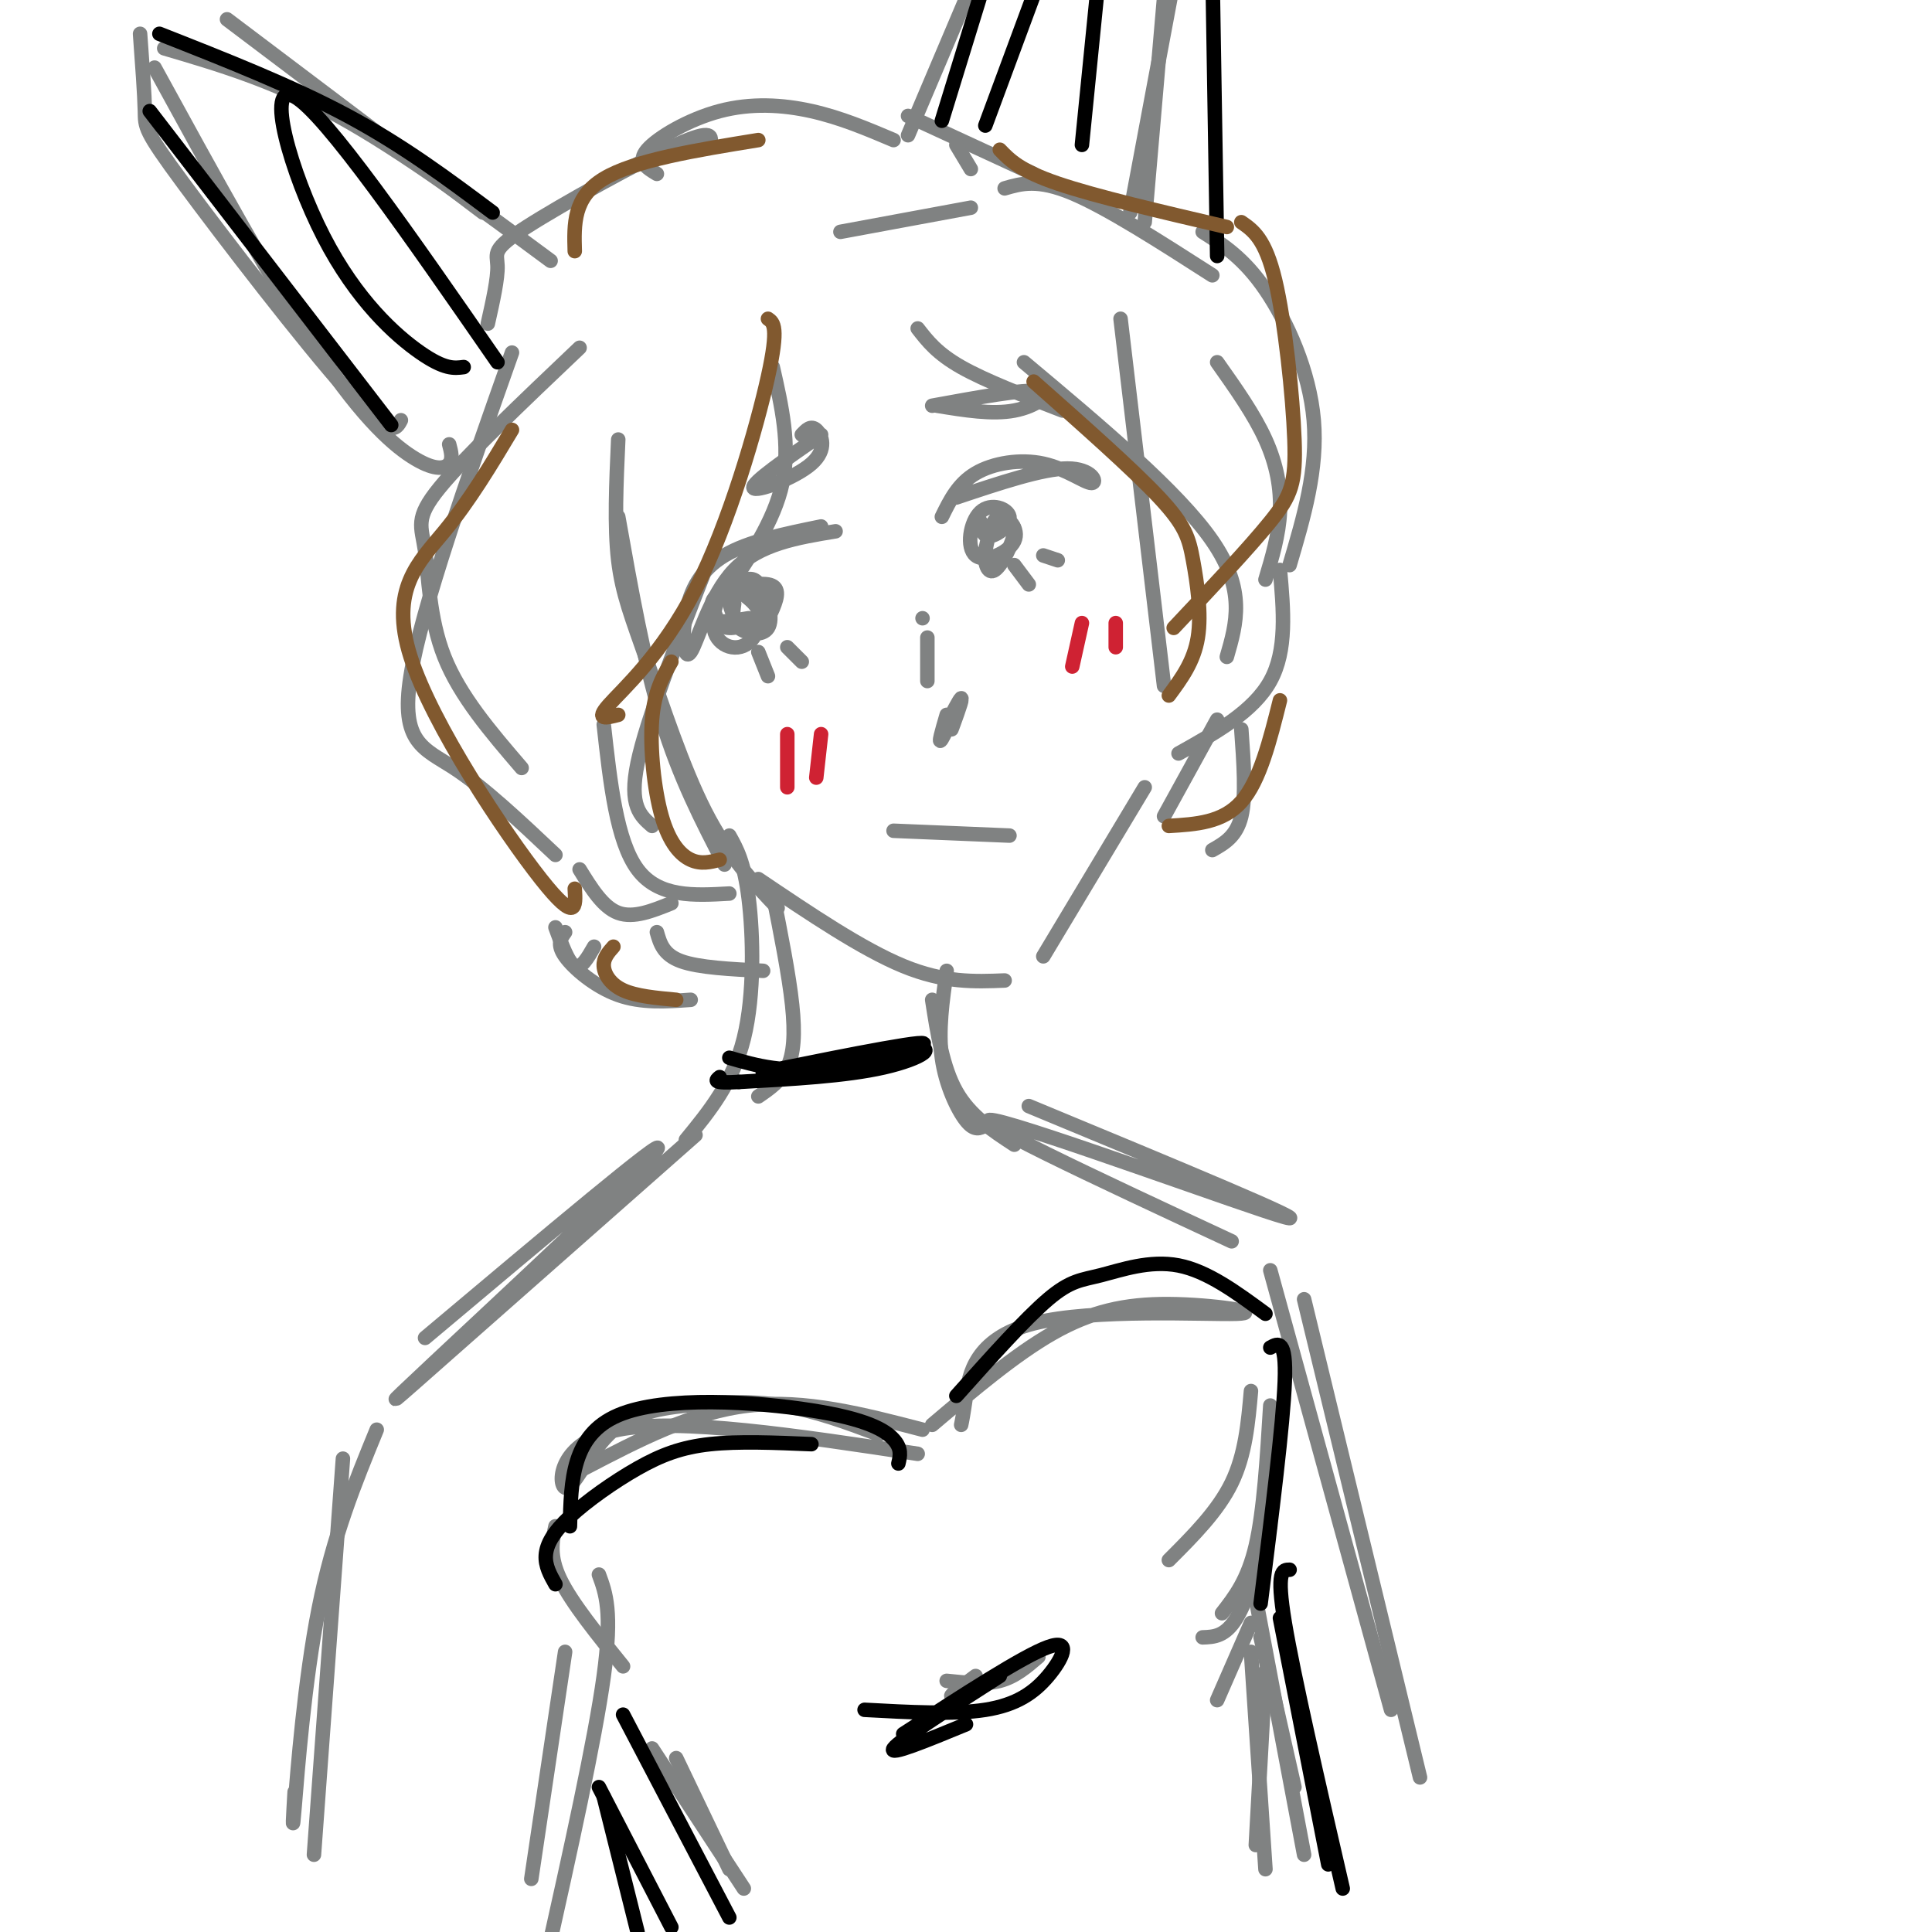 <svg viewBox='0 0 400 400' version='1.1' xmlns='http://www.w3.org/2000/svg' xmlns:xlink='http://www.w3.org/1999/xlink'><g fill='none' stroke='rgb(128,130,130)' stroke-width='3' stroke-linecap='round' stroke-linejoin='round'><path d='M128,107c2.667,15.000 5.333,30.000 9,42c3.667,12.000 8.333,21.000 13,30'/><path d='M128,91c-0.411,8.994 -0.821,17.988 0,25c0.821,7.012 2.875,12.042 6,21c3.125,8.958 7.321,21.845 12,31c4.679,9.155 9.839,14.577 15,20'/><path d='M157,182c10.750,7.250 21.500,14.500 30,18c8.500,3.500 14.750,3.250 21,3'/><path d='M216,198c0.000,0.000 21.000,-35.000 21,-35'/><path d='M232,66c0.000,0.000 9.000,76.000 9,76'/><path d='M160,76c1.833,8.083 3.667,16.167 2,24c-1.667,7.833 -6.833,15.417 -12,23'/><path d='M146,118c-6.083,15.583 -12.167,31.167 -14,40c-1.833,8.833 0.583,10.917 3,13'/><path d='M125,150c1.333,12.083 2.667,24.167 7,30c4.333,5.833 11.667,5.417 19,5'/><path d='M139,187c-3.917,1.583 -7.833,3.167 -11,2c-3.167,-1.167 -5.583,-5.083 -8,-9'/><path d='M190,68c2.000,2.583 4.000,5.167 9,8c5.000,2.833 13.000,5.917 21,9'/><path d='M212,75c16.000,13.417 32.000,26.833 39,37c7.000,10.167 5.000,17.083 3,24'/><path d='M252,75c3.822,5.400 7.644,10.800 10,16c2.356,5.200 3.244,10.200 3,15c-0.244,4.800 -1.622,9.400 -3,14'/><path d='M265,118c0.750,8.333 1.500,16.667 -2,23c-3.500,6.333 -11.250,10.667 -19,15'/><path d='M120,72c-11.893,11.304 -23.786,22.607 -29,29c-5.214,6.393 -3.750,7.875 -3,13c0.750,5.125 0.786,13.893 4,22c3.214,8.107 9.607,15.554 16,23'/><path d='M106,73c-9.400,26.578 -18.800,53.156 -21,67c-2.200,13.844 2.800,14.956 9,19c6.200,4.044 13.600,11.022 21,18'/><path d='M174,48c0.000,0.000 27.000,-5.000 27,-5'/><path d='M208,39c3.417,-1.000 6.833,-2.000 14,1c7.167,3.000 18.083,10.000 29,17'/><path d='M249,48c4.267,2.733 8.533,5.467 13,12c4.467,6.533 9.133,16.867 10,27c0.867,10.133 -2.067,20.067 -5,30'/><path d='M101,67c1.048,-4.673 2.095,-9.345 2,-12c-0.095,-2.655 -1.333,-3.292 6,-8c7.333,-4.708 23.238,-13.488 31,-17c7.762,-3.512 7.381,-1.756 7,0'/><path d='M136,36c-2.077,-1.244 -4.155,-2.488 -2,-5c2.155,-2.512 8.542,-6.292 15,-8c6.458,-1.708 12.988,-1.345 19,0c6.012,1.345 11.506,3.673 17,6'/><path d='M188,24c0.000,0.000 26.000,12.000 26,12'/><path d='M115,192c1.333,3.667 2.667,7.333 4,8c1.333,0.667 2.667,-1.667 4,-4'/><path d='M117,193c-0.889,1.244 -1.778,2.489 0,5c1.778,2.511 6.222,6.289 11,8c4.778,1.711 9.889,1.356 15,1'/><path d='M136,193c0.667,2.333 1.333,4.667 5,6c3.667,1.333 10.333,1.667 17,2'/><path d='M252,149c0.000,0.000 -11.000,20.000 -11,20'/><path d='M257,151c0.500,6.917 1.000,13.833 0,18c-1.000,4.167 -3.500,5.583 -6,7'/><path d='M34,10c11.333,3.333 22.667,6.667 36,14c13.333,7.333 28.667,18.667 44,30'/><path d='M47,4c0.000,0.000 53.000,40.000 53,40'/><path d='M32,14c12.315,22.500 24.631,45.000 34,59c9.369,14.000 15.792,19.500 20,22c4.208,2.500 6.202,2.000 7,1c0.798,-1.000 0.399,-2.500 0,-4'/><path d='M29,7c0.464,6.310 0.929,12.619 1,16c0.071,3.381 -0.250,3.833 8,15c8.250,11.167 25.071,33.048 34,43c8.929,9.952 9.964,7.976 11,6'/><path d='M201,35c0.000,0.000 -3.000,-5.000 -3,-5'/><path d='M188,28c0.000,0.000 14.000,-33.000 14,-33'/><path d='M234,44c0.000,0.000 9.000,-48.000 9,-48'/><path d='M237,46c0.000,0.000 5.000,-58.000 5,-58'/><path d='M159,129c0.000,0.000 0.000,0.000 0,0'/><path d='M170,109c-7.555,1.542 -15.110,3.085 -20,6c-4.890,2.915 -7.115,7.204 -8,12c-0.885,4.796 -0.431,10.099 1,8c1.431,-2.099 3.837,-11.600 9,-17c5.163,-5.400 13.081,-6.700 21,-8'/><path d='M198,103c8.952,-2.998 17.904,-5.997 23,-6c5.096,-0.003 6.335,2.989 5,3c-1.335,0.011 -5.244,-2.959 -10,-4c-4.756,-1.041 -10.359,-0.155 -14,2c-3.641,2.155 -5.321,5.577 -7,9'/><path d='M194,84c5.711,0.933 11.422,1.867 16,1c4.578,-0.867 8.022,-3.533 5,-4c-3.022,-0.467 -12.511,1.267 -22,3'/><path d='M170,90c-7.226,5.000 -14.452,10.000 -14,11c0.452,1.000 8.583,-2.000 12,-5c3.417,-3.000 2.119,-6.000 1,-7c-1.119,-1.000 -2.060,0.000 -3,1'/><path d='M157,135c0.000,0.000 2.000,5.000 2,5'/><path d='M163,134c0.000,0.000 3.000,3.000 3,3'/><path d='M210,117c0.000,0.000 3.000,4.000 3,4'/><path d='M216,115c0.000,0.000 3.000,1.000 3,1'/><path d='M196,148c-0.955,3.254 -1.911,6.507 -1,5c0.911,-1.507 3.687,-7.775 4,-8c0.313,-0.225 -1.839,5.593 -2,6c-0.161,0.407 1.668,-4.598 2,-6c0.332,-1.402 -0.834,0.799 -2,3'/><path d='M192,141c0.000,0.000 0.000,-9.000 0,-9'/><path d='M191,128c0.000,0.000 0.000,0.000 0,0'/><path d='M185,172c0.000,0.000 24.000,1.000 24,1'/><path d='M152,125c-0.263,1.882 -0.525,3.764 1,5c1.525,1.236 4.839,1.827 6,0c1.161,-1.827 0.170,-6.071 -2,-8c-2.170,-1.929 -5.518,-1.542 -6,1c-0.482,2.542 1.902,7.239 4,8c2.098,0.761 3.911,-2.414 5,-5c1.089,-2.586 1.453,-4.584 -1,-5c-2.453,-0.416 -7.724,0.750 -10,2c-2.276,1.250 -1.559,2.582 -1,4c0.559,1.418 0.958,2.920 3,3c2.042,0.080 5.726,-1.263 6,-3c0.274,-1.737 -2.863,-3.869 -6,-6'/><path d='M151,121c-2.048,1.052 -4.168,6.682 -3,10c1.168,3.318 5.622,4.322 8,1c2.378,-3.322 2.679,-10.971 0,-12c-2.679,-1.029 -8.337,4.563 -9,7c-0.663,2.437 3.668,1.718 8,1'/><path d='M203,108c0.237,1.615 0.474,3.229 2,3c1.526,-0.229 4.340,-2.302 4,-4c-0.340,-1.698 -3.834,-3.021 -6,-1c-2.166,2.021 -3.003,7.387 -1,9c2.003,1.613 6.847,-0.527 8,-3c1.153,-2.473 -1.385,-5.278 -3,-5c-1.615,0.278 -2.308,3.639 -3,7'/><path d='M204,114c-0.298,2.452 0.458,5.083 2,4c1.542,-1.083 3.869,-5.881 4,-8c0.131,-2.119 -1.935,-1.560 -4,-1'/></g>
<g fill='none' stroke='rgb(207,34,51)' stroke-width='3' stroke-linecap='round' stroke-linejoin='round'><path d='M163,152c0.000,0.000 0.000,11.000 0,11'/><path d='M170,152c0.000,0.000 -1.000,9.000 -1,9'/><path d='M224,129c0.000,0.000 -2.000,9.000 -2,9'/><path d='M231,129c0.000,0.000 0.000,5.000 0,5'/></g>
<g fill='none' stroke='rgb(128,130,130)' stroke-width='3' stroke-linecap='round' stroke-linejoin='round'><path d='M160,185c1.667,8.400 3.333,16.800 4,23c0.667,6.200 0.333,10.200 -1,13c-1.333,2.800 -3.667,4.400 -6,6'/><path d='M151,173c1.533,2.733 3.067,5.467 4,13c0.933,7.533 1.267,19.867 -1,29c-2.267,9.133 -7.133,15.067 -12,21'/><path d='M196,201c-0.889,6.178 -1.778,12.356 -1,18c0.778,5.644 3.222,10.756 5,13c1.778,2.244 2.889,1.622 4,1'/><path d='M193,207c1.083,7.000 2.167,14.000 5,19c2.833,5.000 7.417,8.000 12,11'/><path d='M144,235c-19.560,17.250 -39.119,34.500 -51,45c-11.881,10.500 -16.083,14.250 -3,2c13.083,-12.250 43.452,-40.500 46,-44c2.548,-3.500 -22.726,17.750 -48,39'/><path d='M213,229c30.133,12.489 60.267,24.978 53,23c-7.267,-1.978 -51.933,-18.422 -60,-20c-8.067,-1.578 20.467,11.711 49,25'/><path d='M193,295c8.585,-7.277 17.169,-14.554 25,-19c7.831,-4.446 14.908,-6.062 24,-6c9.092,0.062 20.200,1.800 14,2c-6.200,0.200 -29.708,-1.138 -42,2c-12.292,3.138 -13.369,10.754 -14,15c-0.631,4.246 -0.815,5.123 -1,6'/><path d='M190,301c-24.781,-3.760 -49.562,-7.520 -62,-5c-12.438,2.520 -12.532,11.319 -11,12c1.532,0.681 4.689,-6.756 9,-11c4.311,-4.244 9.776,-5.297 16,-6c6.224,-0.703 13.207,-1.058 20,0c6.793,1.058 13.397,3.529 20,6'/><path d='M191,296c-12.167,-3.167 -24.333,-6.333 -36,-5c-11.667,1.333 -22.833,7.167 -34,13'/><path d='M115,316c-0.667,3.083 -1.333,6.167 1,11c2.333,4.833 7.667,11.417 13,18'/><path d='M196,348c3.917,0.417 7.833,0.833 11,0c3.167,-0.833 5.583,-2.917 8,-5'/><path d='M202,347c-2.333,1.750 -4.667,3.500 -5,4c-0.333,0.500 1.333,-0.250 3,-1'/><path d='M259,288c-0.583,6.583 -1.167,13.167 -4,19c-2.833,5.833 -7.917,10.917 -13,16'/><path d='M263,291c-0.667,10.917 -1.333,21.833 -3,29c-1.667,7.167 -4.333,10.583 -7,14'/><path d='M263,316c-2.333,7.583 -4.667,15.167 -7,19c-2.333,3.833 -4.667,3.917 -7,4'/><path d='M261,339c0.000,0.000 7.000,31.000 7,31'/><path d='M260,331c0.000,0.000 10.000,53.000 10,53'/><path d='M259,342c0.000,0.000 3.000,45.000 3,45'/><path d='M262,346c0.000,0.000 -2.000,36.000 -2,36'/><path d='M259,336c0.000,0.000 -7.000,16.000 -7,16'/><path d='M135,362c0.000,0.000 19.000,29.000 19,29'/><path d='M140,364c0.000,0.000 11.000,23.000 11,23'/><path d='M78,296c-4.511,11.000 -9.022,22.000 -12,37c-2.978,15.000 -4.422,34.000 -5,41c-0.578,7.000 -0.289,2.000 0,-3'/><path d='M71,302c0.000,0.000 -6.000,82.000 -6,82'/><path d='M117,342c0.000,0.000 -7.000,47.000 -7,47'/><path d='M124,326c1.417,3.833 2.833,7.667 1,21c-1.833,13.333 -6.917,36.167 -12,59'/><path d='M263,263c0.000,0.000 25.000,91.000 25,91'/><path d='M270,269c0.000,0.000 24.000,99.000 24,99'/></g>
<g fill='none' stroke='rgb(0,0,0)' stroke-width='3' stroke-linecap='round' stroke-linejoin='round'><path d='M115,328c-1.073,-1.893 -2.147,-3.786 -2,-6c0.147,-2.214 1.514,-4.748 5,-8c3.486,-3.252 9.093,-7.222 14,-10c4.907,-2.778 9.116,-4.365 15,-5c5.884,-0.635 13.442,-0.317 21,0'/><path d='M186,303c0.369,-1.542 0.738,-3.083 -1,-5c-1.738,-1.917 -5.583,-4.208 -17,-6c-11.417,-1.792 -30.405,-3.083 -40,1c-9.595,4.083 -9.798,13.542 -10,23'/><path d='M198,289c7.155,-8.006 14.310,-16.012 19,-20c4.690,-3.988 6.917,-3.958 11,-5c4.083,-1.042 10.024,-3.155 16,-2c5.976,1.155 11.988,5.577 18,10'/><path d='M125,372c0.000,0.000 7.000,28.000 7,28'/><path d='M124,370c0.000,0.000 15.000,29.000 15,29'/><path d='M129,355c0.000,0.000 22.000,42.000 22,42'/><path d='M179,354c9.274,0.506 18.548,1.012 25,0c6.452,-1.012 10.083,-3.542 13,-7c2.917,-3.458 5.119,-7.845 0,-6c-5.119,1.845 -17.560,9.923 -30,18'/><path d='M207,347c-10.417,6.667 -20.833,13.333 -22,15c-1.167,1.667 6.917,-1.667 15,-5'/><path d='M267,325c-1.417,0.000 -2.833,0.000 -1,11c1.833,11.000 6.917,33.000 12,55'/><path d='M265,335c0.000,0.000 10.000,51.000 10,51'/><path d='M263,279c1.667,-0.917 3.333,-1.833 3,7c-0.333,8.833 -2.667,27.417 -5,46'/><path d='M151,219c5.635,1.641 11.270,3.283 21,2c9.730,-1.283 23.555,-5.490 18,-5c-5.555,0.490 -30.489,5.678 -32,6c-1.511,0.322 20.401,-4.221 29,-5c8.599,-0.779 3.885,2.206 -4,4c-7.885,1.794 -18.943,2.397 -30,3'/><path d='M153,224c-5.667,0.333 -4.833,-0.333 -4,-1'/><path d='M96,76c-1.970,0.256 -3.940,0.512 -9,-3c-5.060,-3.512 -13.208,-10.792 -20,-24c-6.792,-13.208 -12.226,-32.345 -6,-29c6.226,3.345 24.113,29.173 42,55'/><path d='M204,26c0.000,0.000 10.000,-27.000 10,-27'/><path d='M227,0c0.000,0.000 -3.000,30.000 -3,30'/><path d='M252,53c0.000,0.000 -1.000,-61.000 -1,-61'/><path d='M195,25c0.000,0.000 8.000,-26.000 8,-26'/><path d='M102,44c-9.250,-6.917 -18.500,-13.833 -30,-20c-11.500,-6.167 -25.250,-11.583 -39,-17'/><path d='M81,88c0.000,0.000 -50.000,-65.000 -50,-65'/></g>
<g fill='none' stroke='rgb(129,89,47)' stroke-width='3' stroke-linecap='round' stroke-linejoin='round'><path d='M159,66c1.149,0.798 2.298,1.595 0,12c-2.298,10.405 -8.042,30.417 -15,44c-6.958,13.583 -15.131,20.738 -18,24c-2.869,3.262 -0.435,2.631 2,2'/><path d='M139,137c-1.774,3.077 -3.548,6.155 -4,12c-0.452,5.845 0.417,14.458 2,20c1.583,5.542 3.881,8.012 6,9c2.119,0.988 4.060,0.494 6,0'/><path d='M106,89c-4.363,7.292 -8.726,14.583 -14,21c-5.274,6.417 -11.458,11.958 -7,26c4.458,14.042 19.560,36.583 27,46c7.440,9.417 7.220,5.708 7,2'/><path d='M119,52c-0.167,-5.583 -0.333,-11.167 6,-15c6.333,-3.833 19.167,-5.917 32,-8'/><path d='M207,31c2.083,2.167 4.167,4.333 12,7c7.833,2.667 21.417,5.833 35,9'/><path d='M257,46c2.476,1.714 4.952,3.429 7,12c2.048,8.571 3.667,24.000 4,33c0.333,9.000 -0.619,11.571 -5,17c-4.381,5.429 -12.190,13.714 -20,22'/><path d='M214,79c10.262,9.077 20.524,18.155 26,24c5.476,5.845 6.167,8.458 7,13c0.833,4.542 1.810,11.012 1,16c-0.810,4.988 -3.405,8.494 -6,12'/><path d='M265,145c-2.083,8.333 -4.167,16.667 -8,21c-3.833,4.333 -9.417,4.667 -15,5'/><path d='M127,196c-1.044,1.178 -2.089,2.356 -2,4c0.089,1.644 1.311,3.756 4,5c2.689,1.244 6.844,1.622 11,2'/></g>
</svg>
